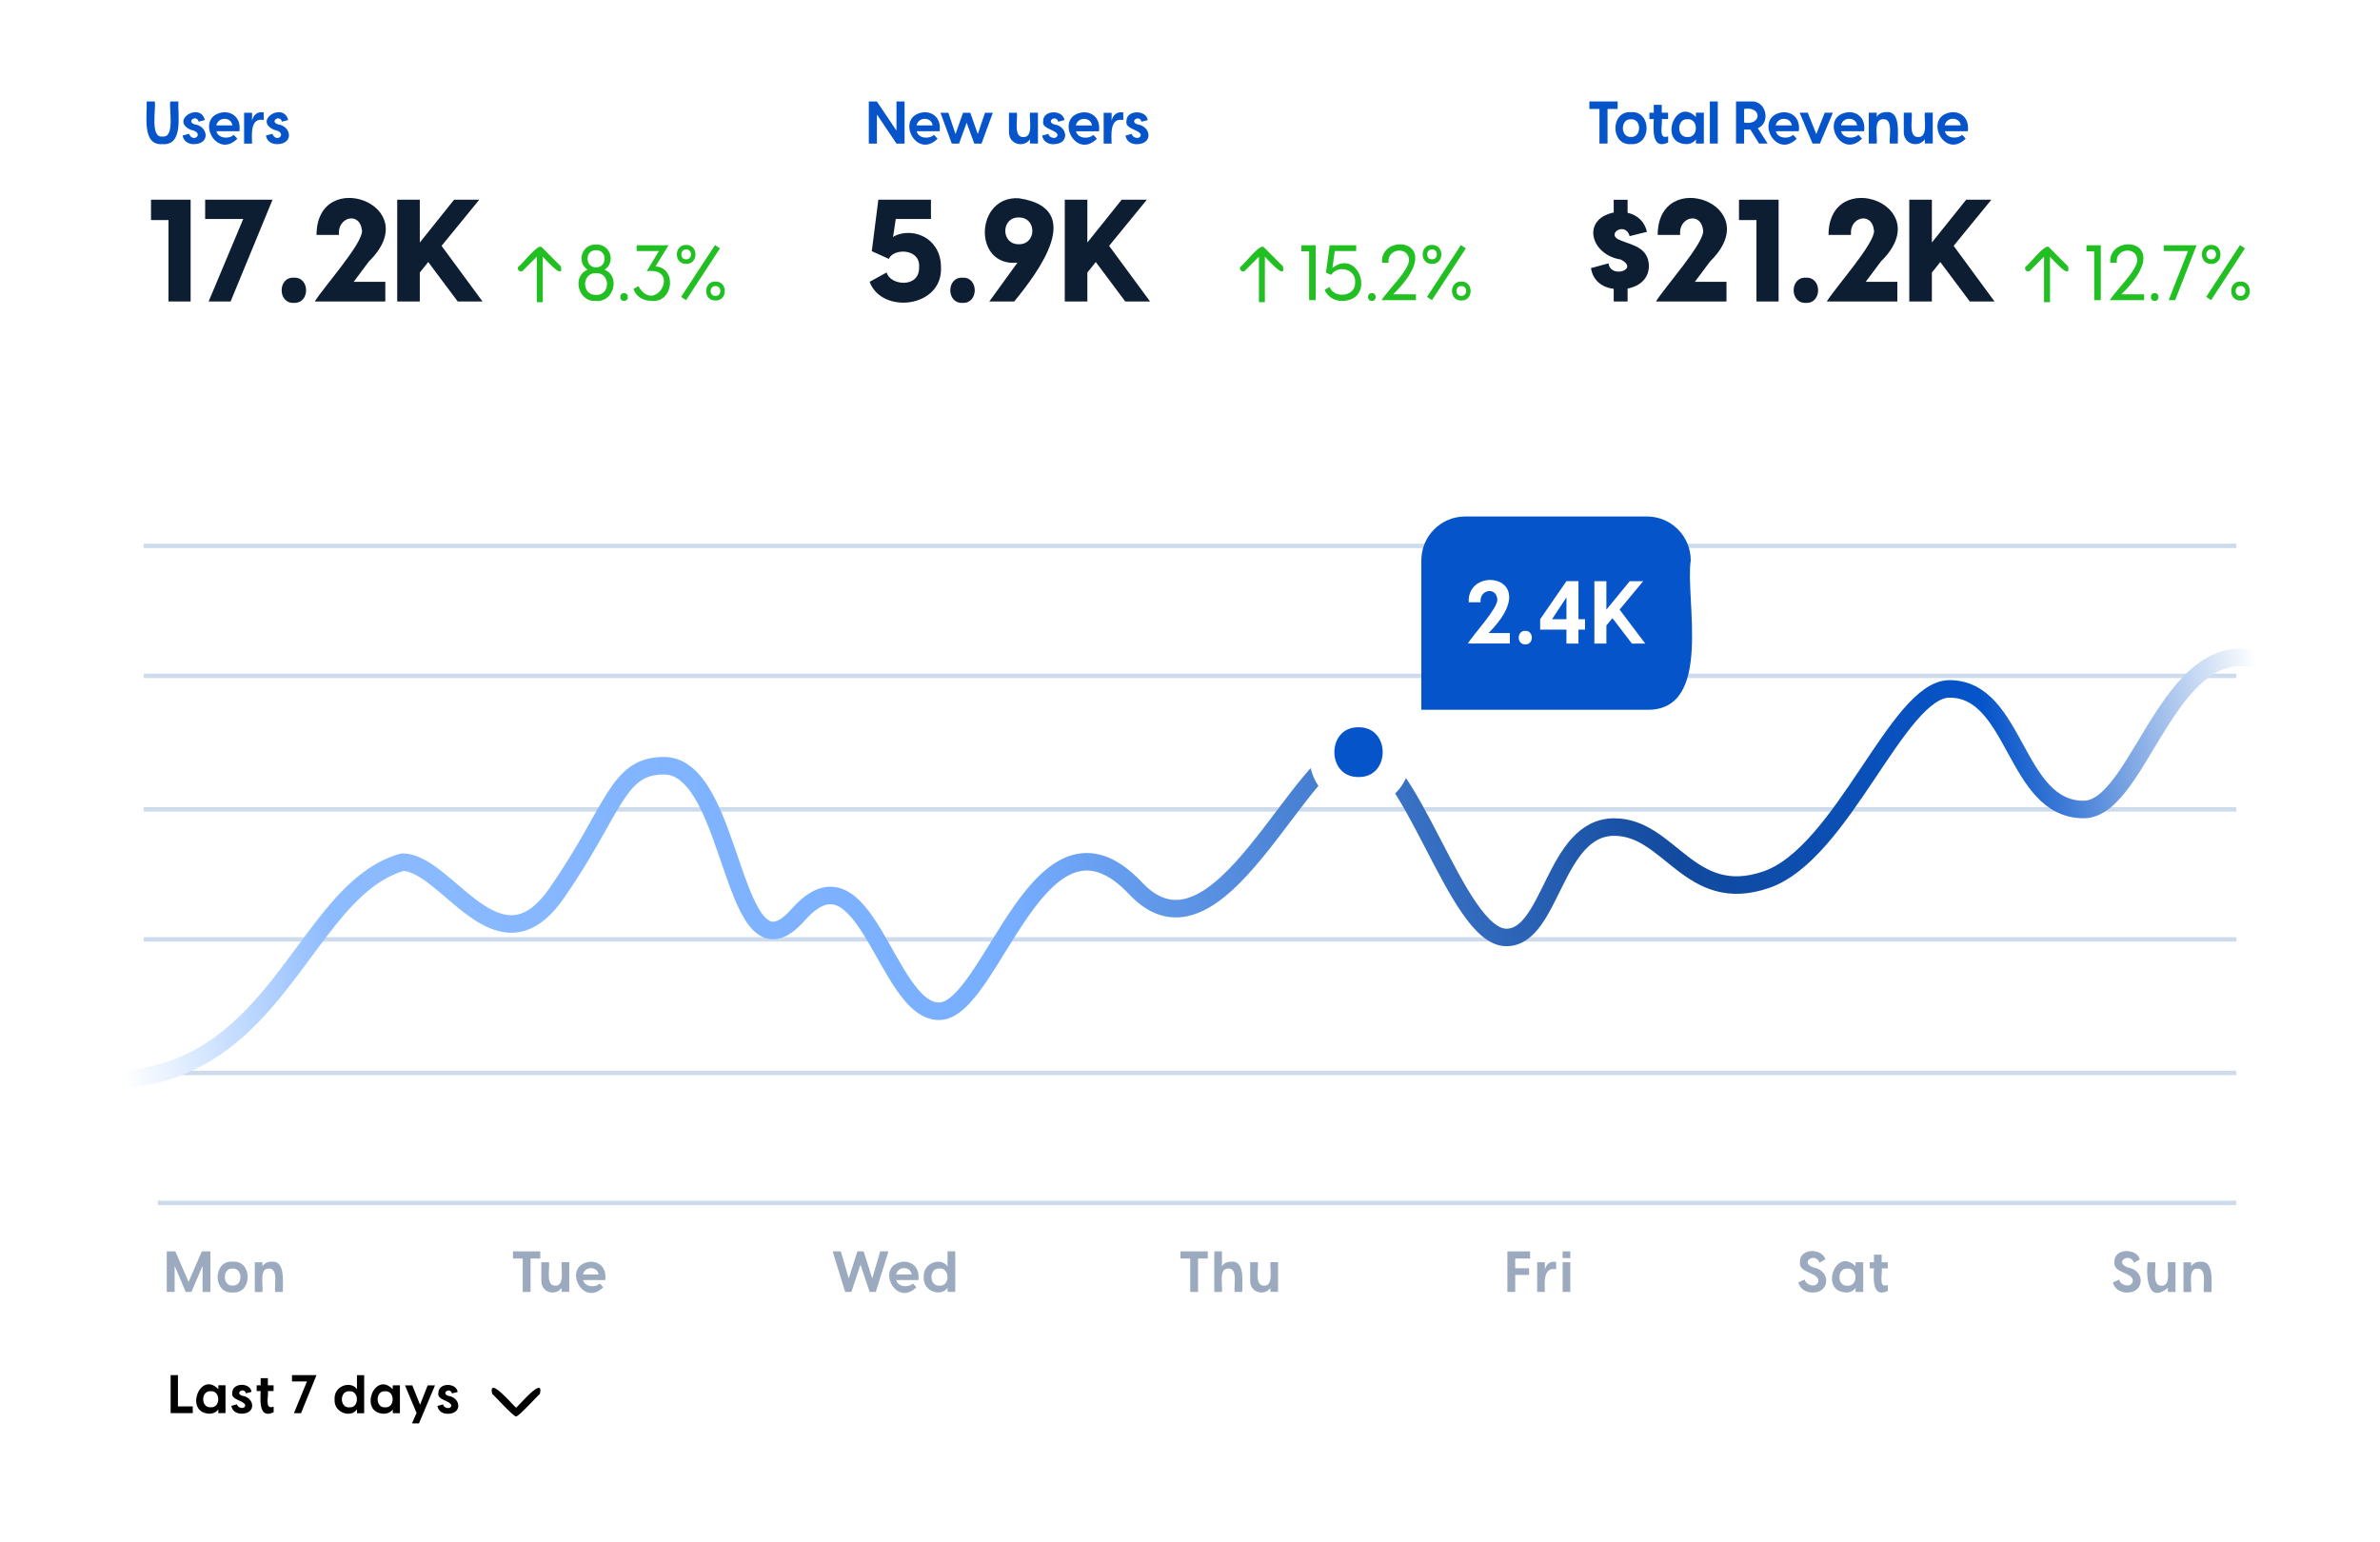 <svg width="432" height="280" viewBox="0 0 432 280" fill="none" xmlns="http://www.w3.org/2000/svg">
<rect x="0" y="0" width="432" height="280" fill="#808080" stroke="none"/>
<g clip-path="url(#clip0_6454_3349)">
<path d="M432 0H0V280H432V0Z" fill="white"/>
<path d="M32.3 255.318V249.634H30.97V256.541H34.99V255.318H32.3ZM37.99 256.642C38.89 256.642 39.48 256.15 39.6 255.86H39.63V256.541H40.93V251.479H39.63V252.16H39.6C36.28 248.792 33.41 256.461 37.99 256.642ZM38.25 255.479C36.43 255.619 36.43 252.421 38.25 252.561C40.07 252.421 40.07 255.629 38.25 255.479ZM43.89 256.642C46.57 256.622 46.22 253.684 43.95 253.383C42.57 252.902 44.28 251.729 44.64 252.942L45.66 252.682C45.43 250.927 42.14 250.977 42.16 252.842C41.88 254.165 44.21 254.185 44.52 255.088C44.44 255.96 43.07 255.609 43.03 254.937L41.99 255.218C42.15 256.15 42.88 256.642 43.88 256.642H43.89ZM49.19 255.449C48.11 255.559 48.8 253.033 48.62 252.531H49.66V251.489H48.62V250.195H47.31V251.489H46.59V252.531H47.31C47.25 254.205 46.96 257.674 49.67 256.381V255.378C49.49 255.439 49.31 255.459 49.19 255.459V255.449ZM53.35 256.551H54.64L57.45 249.644H53V250.787H55.72L53.35 256.561V256.551ZM64.79 249.644V252.18H64.77C63.75 250.647 60.58 251.489 60.73 254.035C60.58 256.571 63.75 257.424 64.77 255.88H64.8V256.561H66.1V249.654H64.79V249.644ZM63.42 255.489C61.6 255.629 61.6 252.431 63.42 252.571C65.24 252.431 65.24 255.639 63.42 255.489ZM69.65 256.652C70.55 256.652 71.14 256.16 71.26 255.87H71.29V256.551H72.59V251.489H71.29V252.17H71.26C67.94 248.802 65.07 256.471 69.65 256.652ZM69.91 255.489C68.09 255.629 68.09 252.431 69.91 252.571C71.73 252.431 71.73 255.639 69.91 255.489ZM77.63 251.499L76.24 255.018L74.84 251.499H73.51L75.61 256.511L74.78 258.406H76.05C76.58 257.183 78.42 252.802 78.96 251.499H77.62H77.63ZM81.3 256.662C83.98 256.642 83.63 253.704 81.36 253.403C79.98 252.922 81.69 251.749 82.05 252.962L83.07 252.702C82.84 250.947 79.55 250.997 79.57 252.862C79.29 254.185 81.62 254.205 81.93 255.108C81.85 255.98 80.48 255.629 80.44 254.957L79.4 255.238C79.56 256.17 80.29 256.662 81.29 256.662H81.3Z" fill="black"/>
<path d="M26.09 99.098H405.92" stroke="#CDDBED" stroke-width="0.8"/>
<path d="M26.09 122.697H405.92" stroke="#CDDBED" stroke-width="0.8"/>
<path d="M26.09 146.937H405.92" stroke="#CDDBED" stroke-width="0.8"/>
<path d="M26.09 170.536H405.92" stroke="#CDDBED" stroke-width="0.8"/>
<path d="M28.63 194.777H405.91" stroke="#CDDBED" stroke-width="0.8"/>
<path d="M28.63 218.376H405.91" stroke="#CDDBED" stroke-width="0.8"/>
<path d="M30.279 234.536H31.7V229.915H31.75L33.709 234.536H34.749L36.719 229.915H36.77V234.536H38.19V227.178H36.63L34.23 232.722L31.829 227.178H30.27V234.536H30.279ZM42.23 234.637C45.87 234.897 45.87 228.782 42.23 229.043C38.59 228.782 38.59 234.897 42.23 234.637ZM42.23 233.383C40.33 233.504 40.33 230.175 42.23 230.296C44.12 230.175 44.12 233.504 42.23 233.383ZM49.279 229.043C48.469 229.043 47.94 229.404 47.639 229.885V229.153H46.249V234.546H47.639C47.819 233.514 46.98 230.216 48.789 230.296C50.599 230.206 49.749 233.524 49.94 234.546H51.33C51.3 232.852 51.859 228.772 49.289 229.053L49.279 229.043Z" fill="#9BAABE"/>
<path d="M98.06 227.178H93.11V228.481H94.88V234.536H96.3V228.481H98.07V227.178H98.06ZM101.95 229.143C101.77 230.175 102.6 233.474 100.8 233.394C98.99 233.484 99.84 230.165 99.65 229.143H98.26V232.311C98.12 234.777 100.91 235.308 101.94 233.795V234.526H103.33V229.133H101.94L101.95 229.143ZM107.25 229.043C101.84 229.494 105.63 237.544 109.5 233.684L108.87 233.013C107.99 233.815 106.14 233.644 105.84 232.381H109.86C110.16 230.005 108.61 229.043 107.24 229.043H107.25ZM107.26 230.216C107.91 230.216 108.55 230.597 108.64 231.368H105.83C106.01 230.597 106.63 230.216 107.27 230.216H107.26Z" fill="#9BAABE"/>
<path d="M153.41 234.536H154.54L156.19 229.584L157.85 234.536H158.97L161.26 227.178H159.77L158.32 232.08L156.76 227.178H155.63L154.06 232.08L152.62 227.178H151.13L153.41 234.536ZM164.09 229.043C158.68 229.494 162.47 237.544 166.34 233.684L165.71 233.013C164.83 233.815 162.98 233.644 162.68 232.381H166.7C167 230.005 165.45 229.043 164.08 229.043H164.09ZM164.09 230.216C164.74 230.216 165.38 230.597 165.47 231.368H162.66C162.84 230.597 163.46 230.216 164.1 230.216H164.09ZM171.99 227.178V229.875H171.97C170.89 228.241 167.51 229.143 167.67 231.84C167.51 234.546 170.89 235.449 171.97 233.805H172V234.526H173.39V227.168H171.99V227.178ZM170.53 233.394C168.59 233.544 168.59 230.135 170.53 230.286C172.47 230.135 172.47 233.554 170.53 233.394Z" fill="#9BAABE"/>
<path d="M219.22 227.178H214.27V228.481H216.04V234.536H217.46V228.481H219.23V227.178H219.22ZM223.44 229.043C222.63 229.043 222.09 229.404 221.8 229.885V227.178H220.41V234.536H221.8C221.98 233.504 221.14 230.206 222.95 230.286C224.76 230.196 223.91 233.514 224.1 234.536H225.49C225.46 232.842 226.02 228.762 223.45 229.043H223.44ZM230.61 229.143C230.43 230.175 231.26 233.474 229.46 233.394C227.65 233.484 228.5 230.165 228.31 229.143H226.92V232.311C226.78 234.777 229.57 235.308 230.6 233.795V234.526H231.98V229.133H230.6L230.61 229.143Z" fill="#9BAABE"/>
<path d="M277.73 228.471V227.178H273.61V234.536H275.03V231.449H277.55V230.236H275.03V228.471H277.74H277.73ZM282.09 229.043C281.12 229.043 280.59 229.714 280.41 230.546V229.143H279.02V234.536H280.41C280.39 233.013 280.03 229.935 282.46 230.416V229.093C282.34 229.063 282.22 229.053 282.1 229.053L282.09 229.043ZM283.64 228.401H285.03V227.178H283.64V228.401ZM283.64 234.536H285.03V229.143H283.64V234.536Z" fill="#9BAABE"/>
<path d="M329.02 234.647C332.14 234.707 332.43 230.667 329.13 230.085C326.58 229.163 329.48 227.238 330.28 229.223L331.33 228.632C330.79 226.597 326.66 226.496 326.71 229.083C326.46 231.168 329.83 230.877 330.07 232.421C329.99 233.925 327.78 233.424 327.58 232.291L326.43 232.822C326.69 233.895 327.73 234.657 329.01 234.657L329.02 234.647ZM335.06 234.647C336.02 234.647 336.64 234.115 336.78 233.815H336.81V234.536H338.2V229.143H336.81V229.865H336.78C333.24 226.286 330.19 234.436 335.06 234.637V234.647ZM335.34 233.404C333.4 233.554 333.4 230.145 335.34 230.296C337.28 230.145 337.28 233.564 335.34 233.404ZM342.16 233.373C341.01 233.484 341.75 230.807 341.55 230.266H342.66V229.153H341.55V227.769H340.15V229.153H339.39V230.266H340.15C340.08 232.05 339.78 235.739 342.66 234.356V233.283C342.46 233.343 342.28 233.363 342.15 233.363L342.16 233.373Z" fill="#9BAABE"/>
<path d="M386.1 234.647C389.22 234.707 389.51 230.667 386.21 230.085C383.66 229.163 386.56 227.238 387.36 229.223L388.41 228.632C387.87 226.597 383.74 226.496 383.79 229.083C383.54 231.168 386.91 230.877 387.15 232.421C387.07 233.925 384.86 233.424 384.66 232.291L383.51 232.822C383.77 233.895 384.81 234.657 386.09 234.657L386.1 234.647ZM393.5 229.153C393.32 230.185 394.15 233.484 392.35 233.404C390.54 233.494 391.39 230.175 391.2 229.153H389.81C389.55 231.91 389.87 236.742 393.49 233.805V234.536H394.88V229.143H393.49L393.5 229.153ZM399.36 229.053C398.55 229.053 398.02 229.414 397.72 229.895V229.163H396.33V234.556H397.72C397.9 233.524 397.06 230.226 398.87 230.306C400.68 230.216 399.83 233.534 400.02 234.556H401.41C401.38 232.862 401.94 228.782 399.37 229.063L399.36 229.053Z" fill="#9BAABE"/>
<path d="M2.39 193.183C49.65 207.689 52.02 162.486 73.04 156.521C81.16 156.521 90.42 177.434 101.04 162.155C111.59 146.967 111.92 139.008 120.52 139.008C133.51 139.008 132.69 179.87 144.87 166.075C157.04 152.281 160.83 183.589 170.44 183.589C180.05 183.589 188.61 142.697 206.15 161.293C221.16 177.213 235.98 136.211 245.92 135.82C255.86 135.429 264.18 170.185 273.43 170.185C281.63 170.185 282.04 150.145 293 150.145C303.14 150.145 306.68 164.481 320.59 159.699C334.5 154.917 344.45 125.063 353.86 125.063C366.03 125.063 365.63 146.957 378.21 146.957C388.84 146.957 394.06 111.679 412.61 120.852" stroke="url(#paint0_linear_6454_3349)" stroke-width="3.18" stroke-linecap="round" stroke-linejoin="round"/>
<path d="M246.86 146.376C259.24 146.556 259.24 127.058 246.86 127.238C234.48 127.058 234.48 146.556 246.86 146.376Z" fill="white"/>
<path d="M246.59 141.063C252.44 141.153 252.44 131.94 246.59 132.03C240.74 131.94 240.74 141.153 246.59 141.063Z" fill="#0554CA"/>
<path d="M257.99 101.734C257.99 97.333 261.55 93.764 265.94 93.764H298.94C303.33 93.764 306.89 97.333 306.89 101.734C305.84 108.722 311.06 129.073 298.94 128.852H257.99V101.734Z" fill="#0554CA"/>
<path d="M266.44 116.822H274.06V114.927H270.19C280.51 104.551 266.22 102.336 266.59 109.333H268.75C268.47 107.038 271.63 106.426 271.79 108.852C271.86 110.446 267.44 115.168 266.43 116.822H266.44ZM276.86 116.982C278.44 117.053 278.44 114.456 276.86 114.526C275.27 114.456 275.27 117.053 276.86 116.982ZM287.7 112.411H286.51V105.504H284.33L279.56 112.411V114.296H284.33V116.832H286.51V114.296H287.7V112.411ZM281.72 112.411L284.33 108.441V112.411H281.72ZM296.21 116.832H298.63L293.98 110.667L298.26 105.514H295.81L291.58 110.677V105.514H289.4V116.832H291.58V113.544L292.68 112.22L296.21 116.832Z" fill="white"/>
<path d="M29.51 26.165C33.35 26.456 32.25 20.782 32.38 18.426H30.91C30.63 19.649 31.83 25.083 29.5 24.782C27.17 25.093 28.37 19.639 28.09 18.426H26.62C26.76 20.792 25.66 26.456 29.49 26.165H29.51ZM35.24 26.165C38.2 26.135 37.82 22.897 35.3 22.566C33.78 22.035 35.67 20.732 36.06 22.085L37.19 21.794C36.34 18.416 30.77 21.865 34.64 23.569C37.25 24.05 35.13 26.165 34.3 24.291L33.15 24.602C33.32 25.634 34.14 26.175 35.24 26.175V26.165ZM40.74 20.361C35.13 20.832 39.06 29.183 43.08 25.183L42.43 24.481C41.52 25.313 39.59 25.133 39.29 23.829H43.46C43.77 21.363 42.16 20.371 40.75 20.371L40.74 20.361ZM40.75 21.574C41.43 21.574 42.09 21.975 42.18 22.767H39.26C39.44 21.965 40.09 21.574 40.75 21.574ZM47.5 20.361C46.49 20.361 45.94 21.063 45.75 21.925V20.471H44.31V26.065H45.75C45.73 24.481 45.36 21.293 47.87 21.784V20.411C47.74 20.381 47.62 20.371 47.49 20.371L47.5 20.361ZM50.36 26.165C53.32 26.135 52.94 22.897 50.42 22.566C48.9 22.035 50.79 20.732 51.18 22.085L52.31 21.794C51.46 18.416 45.89 21.865 49.76 23.569C52.37 24.05 50.25 26.165 49.42 24.291L48.27 24.602C48.44 25.634 49.26 26.175 50.36 26.175V26.165Z" fill="#0554CA"/>
<path d="M30.58 54.727H34.6V36.251H27.41V39.95H30.58V54.737V54.727ZM37.86 54.727H41.86L49.47 36.251H37.24V39.759H44.15L37.87 54.727H37.86ZM53.34 54.987C56.3 55.118 56.3 50.276 53.34 50.406C50.38 50.276 50.38 55.118 53.34 54.987ZM57.14 54.727H69.94V51.158H64.2L66.98 47.439C77.46 37.163 57.51 30.085 57.45 42.647H61.53C61.16 39.398 65.35 38.276 65.71 41.895C65.86 44.191 58.66 52.231 57.14 54.727ZM83.09 54.727H87.58L80.15 44.632L87 36.251H82.43L76.2 44.03V36.251H72.1V54.727H76.2V49.474L77.73 47.569L83.08 54.727H83.09Z" fill="#0D1D32"/>
<path d="M108.2 54.627C111.4 54.917 112.68 50.155 109.73 48.962C111.77 47.679 110.89 44.301 108.2 44.391C105.52 44.301 104.64 47.679 106.66 48.962C103.7 50.165 104.99 54.927 108.2 54.627ZM108.2 48.541C106.17 48.581 106.08 45.383 108.2 45.423C110.3 45.383 110.21 48.581 108.2 48.541ZM108.2 53.534C105.55 53.664 105.53 49.464 108.2 49.594C110.85 49.474 110.83 53.664 108.2 53.534ZM113.28 54.627C114.19 54.657 114.2 53.173 113.28 53.213C112.34 53.183 112.35 54.657 113.28 54.627ZM118.22 54.627C122.33 55.017 122.87 48.531 118.98 48.371L121.35 44.521H115.56V45.574H119.6L117.39 49.233C123.74 48.451 118.92 57.303 115.88 51.94L114.98 52.471C115.4 53.694 116.59 54.617 118.23 54.617L118.22 54.627ZM124.55 47.91C126.8 47.96 126.8 44.411 124.55 44.461C122.29 44.411 122.29 47.96 124.55 47.91ZM124.54 54.486L130.68 45.083L129.78 44.491L123.63 53.895L124.53 54.486H124.54ZM124.55 47.078C123.38 47.128 123.38 45.233 124.55 45.283C125.72 45.233 125.72 47.128 124.55 47.078ZM129.87 54.556C132.12 54.606 132.12 51.058 129.87 51.108C127.61 51.058 127.61 54.606 129.87 54.556ZM129.87 53.724C128.7 53.774 128.7 51.88 129.87 51.93C131.04 51.88 131.04 53.774 129.87 53.724Z" fill="#21BF21"/>
<path d="M157.7 26.065H159.17V20.852H159.22L162.72 26.065H164.19V18.426H162.72V23.639H162.67L159.17 18.426H157.7V26.065ZM167.84 20.361C162.23 20.832 166.16 29.183 170.18 25.183L169.53 24.481C168.62 25.313 166.69 25.143 166.39 23.829H170.56C170.87 21.363 169.26 20.371 167.85 20.371L167.84 20.361ZM167.85 21.574C168.53 21.574 169.19 21.975 169.28 22.767H166.36C166.54 21.965 167.19 21.574 167.85 21.574ZM178.79 20.471L177.48 24.341L176.12 20.471H174.8L173.44 24.341L172.14 20.471H170.71L172.76 26.065H174.08L175.46 22.276L176.84 26.065H178.16L180.21 20.471H178.78H178.79ZM186.96 20.471C186.77 21.534 187.64 24.962 185.77 24.882C183.89 24.972 184.77 21.534 184.58 20.471H183.14V23.759C182.99 26.326 185.89 26.867 186.96 25.293V26.055H188.4V20.461H186.96V20.471ZM191.26 26.175C194.22 26.145 193.84 22.907 191.32 22.576C189.8 22.045 191.69 20.742 192.08 22.095L193.21 21.805C192.95 19.87 189.32 19.92 189.35 21.975C189.04 23.439 191.61 23.459 191.96 24.461C191.87 25.433 190.36 25.043 190.32 24.301L189.17 24.611C189.34 25.644 190.16 26.185 191.26 26.185V26.175ZM196.76 20.371C191.15 20.842 195.08 29.193 199.1 25.193L198.45 24.491C197.54 25.323 195.61 25.143 195.31 23.84H199.48C199.79 21.373 198.18 20.381 196.77 20.381L196.76 20.371ZM196.77 21.584C197.45 21.584 198.11 21.985 198.2 22.777H195.28C195.46 21.975 196.11 21.584 196.77 21.584ZM203.52 20.371C202.51 20.371 201.96 21.073 201.77 21.935V20.481H200.33V26.075H201.77C201.75 24.491 201.38 21.303 203.89 21.794V20.421C203.76 20.391 203.64 20.381 203.51 20.381L203.52 20.371ZM206.38 26.175C209.34 26.145 208.96 22.907 206.44 22.576C204.92 22.045 206.81 20.742 207.2 22.095L208.33 21.805C208.07 19.87 204.44 19.92 204.47 21.975C204.16 23.439 206.73 23.459 207.08 24.461C206.99 25.433 205.48 25.043 205.44 24.301L204.29 24.611C204.46 25.644 205.28 26.185 206.38 26.185V26.175Z" fill="#0554CA"/>
<path d="M164.88 42.286C163.22 42.286 162.18 42.937 162.1 43.038L162.59 39.759H168.98V36.251H159.43L158.24 45.594L161.33 46.998C162.17 45.013 167.1 45.063 166.83 48.531C166.91 52.401 161.52 51.83 160.94 49.464L157.85 51.158C160.02 57.113 171.16 55.91 170.8 48.481C170.8 44.501 167.87 42.286 164.88 42.286ZM174.71 54.987C177.67 55.118 177.67 50.276 174.71 50.406C171.75 50.276 171.75 55.118 174.71 54.987ZM184.97 35.99C176.95 35.489 176.54 48.511 184.68 47.679L179.57 54.737H184.09C188.41 49.434 197.25 37.825 184.97 36V35.99ZM184.92 44.341C181.67 44.381 181.64 39.439 184.92 39.479C188.22 39.439 188.2 44.391 184.92 44.341ZM204.26 54.727H208.75L201.32 44.632L208.17 36.251H203.6L197.37 44.03V36.251H193.27V54.727H197.37V49.474L198.9 47.569L204.25 54.727H204.26Z" fill="#0D1D32"/>
<path d="M237.62 54.486H238.81V44.521H236.21V45.634H237.62V54.486ZM243.64 54.627C249.88 54.516 246.65 44.882 241.85 48.652L242.28 45.574H246.17V44.521H241.35L240.68 49.514L241.63 49.895C242.77 48.09 246.1 48.732 245.98 51.218C246.1 53.995 242.03 54.185 241.35 52.09L240.43 52.612C240.89 53.734 242.03 54.637 243.64 54.637V54.627ZM249.01 54.627C249.92 54.657 249.93 53.173 249.01 53.213C248.07 53.183 248.09 54.657 249.01 54.627ZM250.77 54.486H257.01V53.424H252.88C263.15 43.348 250.38 42.015 250.86 47.709H252.05C251.69 45.073 255.72 44.622 255.76 47.228C255.74 49.073 251.85 52.772 250.76 54.486H250.77ZM259.93 47.91C262.19 47.96 262.19 44.411 259.93 44.461C257.67 44.411 257.67 47.96 259.93 47.91ZM259.92 54.486L266.07 45.083L265.17 44.491L259.02 53.895L259.92 54.486ZM259.93 47.078C258.76 47.128 258.76 45.233 259.93 45.283C261.1 45.233 261.1 47.128 259.93 47.078ZM265.25 54.556C267.5 54.607 267.5 51.058 265.25 51.108C262.99 51.058 262.99 54.607 265.25 54.556ZM265.25 53.724C264.08 53.775 264.08 51.88 265.25 51.93C266.42 51.88 266.42 53.775 265.25 53.724Z" fill="#21BF21"/>
<path d="M229.43 44.902C228.79 44 225.7 48.191 225.22 48.351C224.72 48.842 225.5 49.624 225.99 49.123L229.05 46.055C229.41 46.276 233.55 51.308 232.87 48.351L229.43 44.902ZM229.59 54.857V45.293H228.51V54.857H229.59Z" fill="#21BF21"/>
<path d="M293.63 18.426H288.49V19.779H290.32V26.055H291.79V19.779H293.62V18.426H293.63ZM296.05 26.165C299.82 26.436 299.82 20.09 296.05 20.361C292.27 20.09 292.27 26.436 296.05 26.165ZM296.05 24.862C294.08 24.982 294.08 21.534 296.05 21.654C298.01 21.534 298.01 24.982 296.05 24.862ZM302.26 24.842C301.07 24.962 301.83 22.175 301.63 21.614H302.78V20.461H301.63V19.027H300.18V20.461H299.39V21.614H300.18C300.11 23.469 299.79 27.298 302.79 25.864V24.762C302.59 24.822 302.39 24.852 302.26 24.852V24.842ZM306.02 26.165C307.02 26.165 307.66 25.614 307.8 25.303H307.83V26.055H309.27V20.461H307.83V21.213H307.8C304.13 17.494 300.96 25.965 306.02 26.155V26.165ZM306.31 24.872C304.3 25.022 304.3 21.494 306.31 21.644C308.32 21.484 308.32 25.032 306.31 24.872ZM310.36 26.055H311.8V18.416H310.36V26.055ZM319.28 26.055H320.85L319.07 23.278C321.48 22.276 320.59 18.175 317.78 18.416H315.11V26.055H316.58V23.529H317.72L319.29 26.055H319.28ZM316.58 19.779C319.84 19.228 319.84 22.807 316.58 22.256V19.779ZM323.79 20.361C318.18 20.832 322.11 29.183 326.13 25.183L325.48 24.481C324.57 25.313 322.64 25.133 322.34 23.829H326.51C326.82 21.363 325.21 20.371 323.8 20.371L323.79 20.361ZM323.8 21.574C324.48 21.574 325.14 21.975 325.23 22.767H322.31C322.49 21.965 323.14 21.574 323.8 21.574ZM329 26.055H330.34L332.69 20.461H331.21L329.68 24.341L328.13 20.461H326.66L329 26.055ZM335.64 20.351C330.02 20.822 333.96 29.173 337.98 25.173L337.33 24.471C336.42 25.303 334.49 25.133 334.19 23.819H338.36C338.67 21.353 337.06 20.361 335.65 20.361L335.64 20.351ZM335.65 21.564C336.33 21.564 336.99 21.965 337.08 22.757H334.16C334.34 21.955 334.99 21.564 335.65 21.564ZM342.36 20.351C341.52 20.351 340.96 20.732 340.65 21.223V20.461H339.21V26.055H340.65C340.84 24.982 339.96 21.564 341.84 21.644C343.72 21.554 342.84 24.992 343.03 26.055H344.47C344.44 24.301 345.02 20.06 342.36 20.351ZM349.38 20.461C349.19 21.524 350.06 24.952 348.19 24.872C346.31 24.962 347.19 21.524 347 20.461H345.56V23.749C345.41 26.316 348.31 26.857 349.38 25.283V26.045H350.82V20.451H349.38V20.461ZM354.46 20.351C348.85 20.822 352.78 29.173 356.8 25.173L356.15 24.471C355.24 25.303 353.31 25.123 353.01 23.819H357.18C357.49 21.353 355.88 20.361 354.47 20.361L354.46 20.351ZM354.47 21.564C355.15 21.564 355.81 21.965 355.9 22.757H352.98C353.16 21.955 353.81 21.564 354.47 21.564Z" fill="#0554CA"/>
<path d="M299.3 48.251C299.18 44.932 296.37 44.541 294.24 43.669C291.16 42.637 295.01 40.05 295.8 42.867L298.94 42.085C298.55 40.311 297.28 39.038 295.43 38.627V36.261H292.91V38.577C286.97 39.82 288.73 46.276 294.18 47.108C297.7 48.922 292.31 50.647 291.97 47.809L288.78 48.672C289.14 50.907 290.73 52.16 292.91 52.441V54.727H295.43V52.381C297.69 51.96 299.3 50.506 299.3 48.241V48.251ZM300.58 54.727H313.38V51.158H307.64L310.42 47.439C320.9 37.163 300.95 30.085 300.89 42.647H304.97C304.6 39.398 308.79 38.276 309.15 41.895C309.3 44.191 302.1 52.231 300.58 54.727ZM318.82 54.727H322.84V36.251H315.65V39.95H318.82V54.737V54.727ZM327.79 54.987C330.75 55.118 330.75 50.276 327.79 50.406C324.83 50.276 324.83 55.118 327.79 54.987ZM331.59 54.727H344.39V51.158H338.65L341.43 47.439C351.91 37.163 331.96 30.085 331.9 42.647H335.98C335.61 39.398 339.8 38.276 340.16 41.895C340.31 44.191 333.11 52.231 331.59 54.727ZM357.54 54.727H362.03L354.61 44.632L361.46 36.251H356.89L350.66 44.03V36.251H346.56V54.727H350.66V49.474L352.19 47.569L357.54 54.727Z" fill="#0D1D32"/>
<path d="M380.13 54.486H381.32V44.521H378.72V45.634H380.13V54.486ZM382.95 54.486H389.19V53.424H385.06C395.33 43.348 382.56 42.015 383.04 47.709H384.23C383.87 45.073 387.9 44.622 387.94 47.228C387.92 49.073 384.03 52.772 382.94 54.486H382.95ZM391.11 54.627C392.02 54.657 392.03 53.173 391.11 53.213C390.17 53.183 390.18 54.657 391.11 54.627ZM393.63 54.486H394.82L398.71 44.521H392.75V45.574H397.15L393.64 54.486H393.63ZM401.36 47.91C403.61 47.96 403.61 44.411 401.36 44.461C399.1 44.411 399.1 47.96 401.36 47.91ZM401.35 54.486L407.49 45.083L406.59 44.491L400.45 53.895L401.35 54.486ZM401.36 47.078C400.19 47.128 400.19 45.233 401.36 45.283C402.53 45.233 402.53 47.128 401.36 47.078ZM406.68 54.556C408.93 54.607 408.93 51.058 406.68 51.108C404.42 51.058 404.42 54.607 406.68 54.556ZM406.68 53.724C405.51 53.775 405.51 51.88 406.68 51.93C407.85 51.88 407.85 53.775 406.68 53.724Z" fill="#21BF21"/>
<path d="M98.36 44.902C97.72 44 94.63 48.191 94.15 48.351C93.65 48.842 94.43 49.624 94.92 49.123L97.98 46.055C98.34 46.276 102.48 51.308 101.8 48.351L98.36 44.902ZM98.52 54.857V45.293H97.44V54.857H98.52Z" fill="#21BF21"/>
<path d="M371.94 44.902C371.3 44 368.21 48.191 367.73 48.351C367.23 48.842 368.01 49.624 368.49 49.123L371.55 46.055C371.91 46.276 376.05 51.308 375.37 48.351L371.93 44.902H371.94ZM372.1 54.857V45.293H371.02V54.857H372.1Z" fill="#21BF21"/>
<path d="M93.68 257.123C93.359 257.383 89.59 253.183 89.34 253.053C88.529 249.614 93.24 255.268 93.68 255.559C94.12 255.258 98.799 249.614 97.999 253.053C97.76 253.183 93.969 257.363 93.68 257.123Z" fill="black"/>
</g>
<defs>
<linearGradient id="paint0_linear_6454_3349" x1="433.58" y1="111.208" x2="20.673" y2="186.462" gradientUnits="userSpaceOnUse">
<stop offset="0.06" stop-color="white"/>
<stop offset="0.18" stop-color="#0554CA"/>
<stop offset="0.32" stop-color="#114A9E"/>
<stop offset="0.61" stop-color="#77AEFF"/>
<stop offset="0.9" stop-color="#8DBBFF"/>
<stop offset="1" stop-color="white"/>
</linearGradient>
<clipPath id="clip0_6454_3349">
<rect width="432" height="280" fill="white"/>
</clipPath>
</defs>
</svg>
